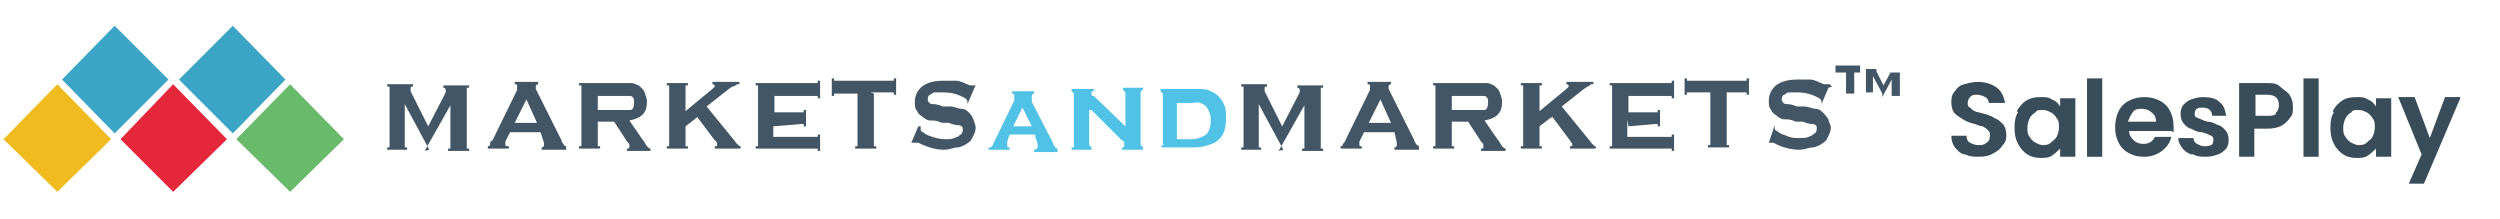 <?xml version="1.0" encoding="UTF-8"?>
<svg id="Layer_1" xmlns="http://www.w3.org/2000/svg" version="1.1" viewBox="0 0 213.7 18.7">
  <!-- Generator: Adobe Illustrator 29.2.1, SVG Export Plug-In . SVG Version: 2.1.0 Build 116)  -->
  <defs>
    <style>
      .st0 {
        fill: #e4273a;
      }

      .st0, .st1, .st2, .st3 {
        fill-rule: evenodd;
      }

      .st4 {
        fill: #fff;
      }

      .st5 {
        fill: none;
      }

      .st6 {
        fill: #384c59;
      }

      .st1 {
        fill: #3ba5c6;
      }

      .st2 {
        fill: #69bb6b;
      }

      .st3 {
        fill: #f0bb1e;
      }

      .st7 {
        display: none;
      }

      .st8 {
        fill: #425665;
      }

      .st9 {
        fill: #50c2e5;
      }
    </style>
  </defs>
  <g id="Layer_7_copy" class="st7">
    <g>
      <path class="st4" d="M36.6,12.3c-.3-.2-.6-.4-.9-.5s-.6-.2-.9-.3l-.9-.2c-.2,0-.5-.1-.8-.3-.3-.1-.5-.2-.7-.4-.2-.2-.3-.4-.3-.7s0-.5.2-.7c.2-.2.4-.4.7-.5.3-.1.6-.2,1-.2s1,.1,1.3.4.6.6.6,1h1.4c0-.5-.2-1-.4-1.4s-.7-.7-1.2-.9c-.5-.2-1.1-.3-1.7-.3s-1.2.1-1.7.3c-.5.2-.9.5-1.2,1-.3.4-.4.9-.4,1.4s.2,1.2.6,1.6c.4.4,1,.7,1.8.9l1.1.3c.3,0,.7.2.9.3.3.1.5.3.6.4s.2.4.2.7,0,.6-.3.8-.4.4-.7.5c-.3.1-.7.2-1.1.2s-.7,0-1-.2c-.3-.1-.6-.3-.8-.5s-.3-.5-.3-.9h-1.5c0,.6.2,1.1.5,1.5.3.4.7.7,1.2,1,.5.2,1.1.3,1.8.3s1.4-.1,1.9-.4.9-.6,1.2-1c.3-.4.4-.9.4-1.4s0-.8-.2-1.1c-.2-.3-.4-.6-.7-.8h0s0,0,0,0Z"/>
      <path class="st4" d="M43.7,10c-.3-.2-.6-.3-.9-.4s-.6-.1-.9-.1c-.4,0-.8,0-1.2.2s-.7.3-1,.6c-.3.3-.5.6-.7,1l1.3.3c0-.2.2-.3.3-.5.1-.1.3-.3.5-.4s.5-.1.8-.1.5,0,.8.1.3.2.5.4c0,.2.2.4.2.7h0c0,.2,0,.3-.2.4-.1,0-.3.1-.6.2-.3,0-.6,0-1,.1-.3,0-.7.1-1,.2-.3,0-.6.2-.9.3s-.5.4-.6.6c-.2.3-.2.6-.2,1s.1.9.3,1.2c.2.3.5.6.9.7s.8.2,1.2.2.7,0,1-.2.5-.3.7-.4.3-.4.4-.5h0v1h1.4v-4.7c0-.5,0-.9-.3-1.3-.2-.3-.4-.6-.7-.8h0ZM43.3,14.2c0,.3,0,.5-.2.8-.1.2-.3.4-.6.6s-.6.2-1,.2-.5,0-.7-.1c-.2,0-.4-.2-.5-.3-.1-.1-.2-.3-.2-.6s0-.4.2-.6c.1-.1.3-.3.5-.3s.5-.1.7-.2c.1,0,.2,0,.4,0s.3,0,.5,0,.3,0,.5-.1c.1,0,.2,0,.3-.1v.9Z"/>
      <rect class="st4" x="46.6" y="7.3" width="1.4" height="9.5"/>
      <path class="st4" d="M55,10.4c-.3-.3-.6-.5-1-.6s-.8-.2-1.2-.2c-.7,0-1.2.2-1.7.5-.5.3-.9.8-1.1,1.3s-.4,1.2-.4,1.9.1,1.4.4,1.9.7,1,1.2,1.3,1.1.5,1.8.5,1,0,1.4-.2.7-.4,1-.6c.3-.3.5-.6.6-1l-1.3-.3c0,.2-.2.4-.3.6-.2.1-.3.3-.5.3-.2,0-.5.1-.7.1-.4,0-.8,0-1-.3s-.5-.4-.7-.8c-.2-.3-.2-.7-.2-1.1h5v-.5c0-.6,0-1.2-.3-1.6-.2-.4-.4-.8-.7-1.1,0,0,0,0,0,0ZM51.1,11.8c.2-.3.4-.6.6-.8s.6-.3,1-.3.7,0,1,.3.5.4.6.8c0,.2.2.5.2.8h-3.6c0-.3,0-.6.2-.8Z"/>
      <path class="st4" d="M61.1,12.8l-1.2-.2c-.4,0-.7-.2-.8-.4s-.3-.3-.3-.6.1-.5.4-.7.6-.3,1-.3.7,0,1,.3c.2.2.4.4.5.7l1.2-.3c0-.4-.3-.7-.5-.9-.2-.3-.5-.5-.9-.6s-.8-.2-1.3-.2-1,0-1.4.3c-.4.2-.7.4-1,.7s-.4.7-.4,1.1.2.9.5,1.2c.3.3.8.6,1.5.7l1.2.3c.3,0,.6.2.8.3s.2.3.2.6-.1.5-.4.7-.6.3-1.1.3-.8,0-1-.3-.5-.4-.5-.8l-1.3.3c0,.4.3.8.5,1.1.3.3.6.5,1,.7s.9.2,1.4.2,1.1,0,1.5-.3.8-.5,1-.8.4-.7.4-1.1-.2-.9-.5-1.2-.8-.6-1.5-.7h0Z"/>
      <rect class="st4" x="68.1" y="7.3" width="1.4" height="9.5"/>
      <path class="st4" d="M79.3,14.6c.4-.7.6-1.6.6-2.6s-.2-1.9-.6-2.6c-.4-.7-.9-1.3-1.5-1.7s-1.4-.6-2.2-.6-1.6.2-2.2.6c-.7.4-1.2,1-1.5,1.7-.4.7-.6,1.6-.6,2.6s.2,1.9.6,2.6c.4.7.9,1.3,1.5,1.7s1.4.6,2.2.6,1.2-.1,1.7-.3l.8,1.1h1.4l-1.3-1.7c.4-.4.8-.8,1-1.3h0ZM74.2,15.2c-.4-.3-.8-.7-1-1.2s-.4-1.2-.4-1.9.1-1.4.4-1.9.6-.9,1-1.2.9-.4,1.5-.4,1,.1,1.4.4.8.7,1,1.2.4,1.2.4,1.9-.1,1.4-.4,1.9c-.2.4-.4.6-.7.9l-.9-1.1h-1.4l1.3,1.7c-.3,0-.6.1-.8.1-.5,0-1-.1-1.5-.4h0Z"/>
    </g>
    <g>
      <polygon class="st1" points="16.9 6.7 20.4 10.2 16.9 13.8 13.4 10.2 16.9 6.7"/>
      <polygon class="st1" points="9.1 6.7 12.7 10.2 9.1 13.8 5.6 10.2 9.1 6.7"/>
      <polygon class="st3" points="5.3 10.6 8.8 14.1 5.3 17.7 1.8 14.1 5.3 10.6"/>
      <polygon class="st0" points="13 10.6 16.5 14.1 13 17.7 9.5 14.1 13 10.6"/>
      <polygon class="st2" points="20.7 10.6 24.2 14.1 20.7 17.7 17.2 14.1 20.7 10.6"/>
    </g>
    <rect class="st5" y="5.7" width="81.7" height="13"/>
  </g>
  <g>
    <polygon class="st1" points="19.9 2.2 24.4 6.8 19.9 11.4 15.3 6.8 19.9 2.2"/>
    <polygon class="st1" points="9.8 2.2 14.4 6.8 9.8 11.4 5.3 6.8 9.8 2.2"/>
    <polygon class="st3" points="4.9 7.2 9.5 11.9 4.9 16.4 .3 11.9 4.9 7.2"/>
    <polygon class="st0" points="14.8 7.2 19.4 11.9 14.8 16.4 10.3 11.9 14.8 7.2"/>
    <polygon class="st2" points="24.8 7.2 29.4 11.9 24.8 16.4 20.2 11.9 24.8 7.2"/>
    <path class="st8" d="M36.7,12.8l-2.1-3.9v3.5c0,0,0,.2,0,.2,0,0,0,0,.2,0v.2h-1.7v-.2c0,0,.2,0,.2,0s0,0,0-.2v-4.8c0,0,0-.2,0-.2,0,0,0,0-.2,0v-.2h2.2v.2c-.2,0-.2,0-.2.2s0,.2,0,.2l1.5,3,1.5-2.9c0-.2,0-.2,0-.2,0,0,0-.2-.2-.2v-.2h2.2v.2c0,0-.2,0-.2,0s0,0,0,.2v4.8c0,0,0,.2,0,.2,0,0,.1,0,.2,0v.2h-1.8v-.2c0,0,.2,0,.2,0s0,0,0-.2v-3.5l-2.2,3.9h0ZM46.2,11.3h-2.6l-.4.8c0,0,0,.2,0,.2,0,.2,0,.2.3.2v.2h-1.8v-.2c0,0,.2,0,.2-.2s0-.2.2-.3l2.1-4.3c0-.2,0-.2,0-.3,0-.2,0-.2-.2-.2v-.2h2v.2c-.2,0-.2.2-.2.2s0,.2,0,.2l2.2,4.4c0,.2.2.3.2.4s.2,0,.2.2v.2h-2.1v-.2c.2,0,.2-.2.2-.2s0-.2,0-.2l-.3-.9h0ZM45.9,10.5l-.9-2-1,2h1.8,0ZM51.1,10.4v1.9c0,0,0,.2,0,.2s0,0,.2,0v.2h-1.8v-.2c0,0,.2,0,.2,0,0,0,0,0,0-.2v-4.8c0,0,0-.2,0-.2,0,0,0,0-.2,0v-.2h3.5c.4,0,.8,0,1,0s.5.2.6.2c.2.2.4.3.5.6s.2.5.2.8c0,1-.5,1.4-1.5,1.6l1.1,1.6c.2.2.3.5.4.6s.2.2.3.2v.2h-2v-.2c.2,0,.2,0,.2-.2s0-.2-.2-.4l-1.1-1.7h-1.7,0ZM51.1,9.4h2.5c0,0,.2,0,.3,0,.2,0,.3-.3.3-.6s0-.5-.3-.6c0,0-.2,0-.3,0h-2.5v1.4h0ZM59.5,10.1l-.9.7v1.5c0,0,0,.2,0,.2,0,0,0,0,.2,0v.2h-1.8v-.2c0,0,.2,0,.2,0,0,0,0,0,0-.2v-4.8c0,0,0-.2,0-.2,0,0,0,0-.2,0v-.2h1.8v.2c0,0-.2,0-.2,0,0,0,0,0,0,.2v2l2.3-1.9c0,0,.2-.2.2-.2s0-.2-.2-.2v-.2h2.3v.2c0,0-.2,0-.2,0,0,0-.2.2-.4.2l-.3.2-1.9,1.5,2.2,2.7c.2.2.3.4.4.5s.2.2.3.2v.2h-2.2v-.2c.2,0,.2,0,.2-.2,0,0,0-.2-.2-.3l-1.5-2h0ZM66.1,10.2v1.5h3.6c0,0,.2,0,.2,0,0,0,0,0,0-.2h.2v1.4h-.2c0,0,0-.2,0-.2,0,0,0,0-.2,0h-5.1v-.2c0,0,.2,0,.2,0s0,0,0-.2v-4.8c0,0,0-.2,0-.2,0,0,0,0-.2,0v-.2h5.1c0,0,.2,0,.2,0s0,0,0-.2h.2v1.5h-.2c0,0,0-.2,0-.2,0,0,0,0-.2,0h-3.5v1.4h2.3c0,0,.2,0,.2,0,0,0,0,0,0-.2h.2v1.4h-.2c0,0,0-.2,0-.2,0,0,0,0-.2,0l-2.4.2h0ZM74.7,8v4.3c0,0,0,.2,0,.2,0,0,0,0,.2,0v.2h-1.8v-.2c0,0,.2,0,.2,0s0,0,0-.2v-4.3h-1.8c0,0-.2,0-.2,0s0,0,0,.2h-.2v-1.5h.2c0,0,0,.2,0,.2,0,0,0,0,.2,0h4.7c0,0,.2,0,.2,0,0,0,0,0,0-.2h.2v1.4h-.2c0,0,0-.2,0-.2s0,0-.2,0h-1.8c0,0,0,0,0,0ZM83.3,7.5l-.6,1.4h0v-.2c0,0,0-.2-.2-.3-.5-.3-1.1-.5-1.8-.5s-.6,0-.8,0c-.2,0-.3.2-.4.2s-.2.2-.2.4c0,.2.2.4.4.4s.4,0,.9.2h.6c.4,0,.7.2,1,.2s.5.2.6.3.3.3.4.6.2.5.2.7c0,.4-.2.7-.4,1.1-.2.2-.6.5-1.1.6-.4,0-.7.2-1.2.2-.7,0-1.4-.2-2.2-.6-.2,0-.2,0-.2,0,0,0,0,0-.2,0h-.2c0,0,.6-1.4.6-1.4h.2v.2c0,.2,0,.2.2.3.2.2.5.3.8.4s.7.2,1.1.2.6,0,1-.2c.2,0,.2-.2.3-.2s.2-.2.2-.4,0-.3-.3-.4c-.2,0-.4,0-.9-.2h-.6c-.4-.2-.7-.2-.9-.2s-.3,0-.6-.2c-.2-.2-.5-.3-.6-.6-.2-.2-.2-.5-.2-.8,0-.5.2-.9.5-1.2.4-.4,1.1-.6,1.9-.6s.7,0,1.1,0,.7.2,1.2.4c.2,0,.2,0,.3,0s.2,0,.2,0h0q0,0,0,0ZM109.7,12.8l-2.1-3.9v3.5c0,0,0,.2,0,.2,0,0,.1,0,.2,0v.2h-1.7v-.2c0,0,.2,0,.2,0s0,0,0-.2v-4.8c0,0,0-.2,0-.2s0,0-.2,0v-.2h2.2v.2c-.2,0-.2,0-.2.2s0,.2,0,.2l1.5,3,1.5-2.9c0-.2,0-.2,0-.2,0,0,0-.2-.2-.2v-.2h2.2v.2c0,0-.2,0-.2,0s0,0,0,.2v4.8c0,0,0,.2,0,.2,0,0,.1,0,.2,0v.2h-1.8v-.2c0,0,.2,0,.2,0s0,0,0-.2v-3.5l-2.2,3.9h0ZM119.2,11.3h-2.6l-.4.8c0,0,0,.2,0,.2,0,.2,0,.2.2.2v.2h-1.8v-.2c0,0,.2,0,.2-.2,0,0,.2-.2.2-.3l2.1-4.3c0-.2,0-.2,0-.3,0-.2,0-.2-.2-.2v-.2h2v.2c-.2,0-.2.2-.2.2s0,.2,0,.2l2.2,4.4c0,.2.2.3.2.4,0,0,.2,0,.2.2v.2h-2.1v-.2c.2,0,.2-.2.2-.2s0-.2,0-.2l-.2-.9h0ZM118.9,10.5l-.9-2-1,2h1.8,0ZM124.1,10.4v1.9c0,0,0,.2,0,.2s0,0,.2,0v.2h-1.8v-.2c0,0,.2,0,.2,0s0,0,0-.2v-4.8c0,0,0-.2,0-.2s0,0-.2,0v-.2h3.5c.4,0,.8,0,1.1,0s.5.2.6.2c.2.2.4.3.5.6s.2.5.2.8c0,1-.5,1.4-1.5,1.6l1.1,1.6c.2.2.3.5.4.6s.2.2.3.2v.2h-2.1v-.2c.2,0,.2,0,.2-.2s0-.2-.2-.4l-1.1-1.7h-1.6,0ZM124.1,9.4h2.5c.2,0,.2,0,.3,0,.2,0,.3-.3.3-.6s0-.5-.3-.6c0,0-.2,0-.3,0h-2.5v1.4h0ZM132.5,10.1l-.9.7v1.5c0,0,0,.2,0,.2s0,0,.2,0v.2h-1.8v-.2c0,0,.2,0,.2,0s0,0,0-.2v-4.8c0,0,0-.2,0-.2s0,0-.2,0v-.2h1.8v.2c0,0-.2,0-.2,0,0,0,0,.1,0,.2v2l2.3-1.9c0,0,.2-.2.2-.2s0-.2-.2-.2v-.2h2.3v.2c0,0-.2,0-.2,0,0,0-.2.2-.3.2l-.3.2-1.9,1.5,2.2,2.7c.2.2.3.4.4.5s.2.2.3.2v.2h-2.2v-.2c.2,0,.2,0,.2-.2l-.2-.3-1.5-2h0ZM139.1,10.2v1.5h3.6c0,0,.2,0,.2,0,0,0,0,0,0-.2h.2v1.4h-.2c0,0,0-.2,0-.2s0,0-.2,0h-5.1v-.2c0,0,.2,0,.2,0s0,0,0-.2v-4.8c0,0,0-.2,0-.2s0,0-.2,0v-.2h5.1c0,0,.2,0,.2,0,0,0,0,0,0-.2h.2v1.5h-.2c0,0,0-.2,0-.2,0,0,0,0-.2,0h-3.5v1.4h2.3c0,0,.2,0,.2,0,0,0,0,0,0-.2h.2v1.4h-.2c0,0,0-.2,0-.2s0,0-.2,0l-2.3.2h0s0,0,0,0ZM147.6,7.9v4.3c0,0,0,.2,0,.2,0,0,.1,0,.2,0v.2h-1.8v-.2c0,0,.2,0,.2,0s0,0,0-.2v-4.3h-1.8c0,0-.2,0-.2,0,0,0,0,0,0,.2h-.2v-1.4h.2c0,0,0,.2,0,.2,0,0,0,0,.2,0h4.7c0,0,.2,0,.2,0s0,0,0-.2h.2v1.4h-.2c0,0,0-.2,0-.2s0,0-.2,0h-1.8,0ZM156.3,7.5l-.6,1.4h0v-.2c0,0,0-.2-.2-.3-.5-.3-1.1-.5-1.8-.5s-.6,0-.8,0c-.2,0-.3.2-.4.2s-.2.2-.2.4c0,.2.2.4.4.4s.4,0,.9.2h.6c.4,0,.7.2,1,.2s.5.2.6.3.3.3.5.6c0,.2.2.5.2.7,0,.4-.2.7-.4,1.1-.2.2-.6.5-1.1.6-.4,0-.7.2-1.2.2-.7,0-1.5-.2-2.2-.6-.2,0-.2,0-.2,0,0,0,0,0-.2,0h0c0,0,.5-1.5.5-1.5h0v.2c0,.2,0,.2.2.3.2.2.5.3.8.4.4.2.7.2,1.1.2s.7,0,1-.2c.2,0,.2-.2.3-.2s.2-.2.2-.4,0-.3-.3-.4c-.2,0-.4,0-.9-.2h-.6c-.4-.2-.7-.2-.9-.2s-.3,0-.6-.2c-.2-.2-.5-.3-.6-.6-.2-.2-.2-.5-.2-.8,0-.5.2-.9.5-1.2.4-.4,1.1-.6,1.9-.6s.7,0,1.1,0,.7.2,1.2.4c.2,0,.2,0,.3,0s.2,0,.2,0l.2.2h0Z"/>
    <path class="st9" d="M88.5,11.5h-2.2l-.2.6c0,.2,0,.2,0,.3,0,.2,0,.2.2.2v.2h-1.8v-.2c0,0,.2,0,.2,0,0,0,.2-.2.2-.3l1.8-3.7c0-.2,0-.2,0-.4s0-.2-.2-.2v-.2h1.9v.2c-.2,0-.2.2-.2.3s0,.2,0,.4l1.8,3.5c0,.2.2.3.2.4s.2,0,.2.2v.2h-2v-.2c.2,0,.3-.2.3-.2s0-.2,0-.3l-.2-.6h0ZM88.2,10.8l-.8-1.6-.8,1.6h1.6,0ZM93.1,9.4v2.8c0,0,0,.2,0,.2s0,0,.2.2v.2h-1.7v-.2c0,0,.2,0,.2,0v-4.4c0,0,0-.2,0-.2s0,0-.2-.2v-.2h1.9v.2c-.2,0-.2,0-.2.2s0,.2.2.2l2.7,2.6v-2.7c0,0,0-.2,0-.2s0,0-.2-.2v-.2h1.7v.2c0,0-.2,0-.2.2,0,0,0,.2,0,.2v4.1c0,0,0,.2,0,.2s0,0,.2.2v.2h-1.8v-.2c.2,0,.2,0,.2-.2,0,0,0,0,0-.2s-.2-.2-.2-.2l-2.6-2.6h0ZM99.4,12.3v-4.1c0,0,0-.2,0-.2s0,0-.2-.2v-.2h2.9c.6,0,1.1,0,1.4.2.5.2.9.6,1.1,1.1.2.3.2.7.2,1.2,0,.9-.2,1.5-.7,1.9-.2.2-.5.3-.8.4s-.7.2-1.1.2h-2.9v-.2c0,0,.2,0,.2,0,0,0,0,0,0,0h0ZM100.5,11.9h1.3c.6,0,1-.2,1.3-.4.2-.2.4-.6.4-1.2s-.2-.9-.4-1.2c-.2-.2-.3-.2-.5-.3s-.5,0-.7,0h-1.3v3.2h0Z"/>
    <path class="st8" d="M158.5,6.2v1.8h0c0,0-.7,0-.7,0h0c0,0,0,0,0,0v-1.8h-.9c0,0,0,0,0,0v-.6h0s0,0,0,0h2.1c0,0,0,0,0,0v.6h0s0,0,0,0h-.6Z"/>
    <path class="st8" d="M160.9,8l-.8-1.5v1.4h0c0,0-.6,0-.6,0h0c0,0,0,0,0,0v-2h0c0,0,.9,0,.9,0h0c0,0,0,.1,0,.2h0c0,0,.6,1.2.6,1.2l.6-1.1c0,0,0,0,0,0,0,0,0,0,0,0h0c0,0,.8,0,.8,0h0c0,0,0,0,0,0v2h0c0,0-.7,0-.7,0h0c0,0,0,0,0,0v-1.4l-.8,1.5h0Z"/>
    <g>
      <path class="st6" d="M167.9,13.2c-.4-.1-.6-.4-.8-.6-.2-.3-.3-.6-.3-1h1.3c0,.3.1.5.3.6.2.1.4.2.7.2s.5,0,.7-.2c.2-.1.3-.3.3-.6s0-.3-.2-.5-.3-.2-.4-.3c-.2,0-.4-.1-.7-.2-.4-.1-.7-.2-1-.4s-.5-.3-.7-.5c-.2-.2-.3-.6-.3-.9s0-.7.3-1c.2-.3.4-.5.8-.6s.7-.2,1.2-.2c.6,0,1.2.2,1.6.5s.6.8.7,1.3h-1.4c0-.2-.1-.4-.3-.5-.2-.1-.4-.2-.7-.2s-.4,0-.6.2c-.1.1-.2.3-.2.5s0,.3.2.4c.1.1.2.2.4.3s.4.1.7.2c.4.1.7.2,1,.4.3.1.5.3.7.5.2.2.3.6.3.9s0,.6-.3.9c-.2.3-.4.5-.8.7-.3.2-.7.3-1.2.3s-.8,0-1.2-.2Z"/>
      <path class="st6" d="M172.4,9.5c.2-.4.5-.7.8-.9.3-.2.7-.3,1.2-.3s.7,0,1,.2c.3.1.5.3.7.6v-.7h1.3v5h-1.3v-.7c-.2.2-.4.4-.7.6-.3.2-.6.2-1,.2s-.8-.1-1.1-.3c-.3-.2-.6-.5-.8-.9s-.3-.8-.3-1.4.1-1,.3-1.3ZM175.8,10.1c-.1-.2-.3-.4-.5-.5-.2-.1-.4-.2-.7-.2s-.5,0-.6.2c-.2.1-.4.3-.5.5s-.2.5-.2.8,0,.6.2.8c.1.2.3.4.5.5.2.1.4.2.6.2s.5,0,.7-.2.4-.3.5-.5.2-.5.2-.8,0-.6-.2-.8Z"/>
      <path class="st6" d="M179.7,6.7v6.7h-1.3v-6.7h1.3Z"/>
      <path class="st6" d="M185.6,11.2h-3.6c0,.4.2.6.4.8.2.2.5.3.8.3.5,0,.8-.2,1-.6h1.4c-.1.5-.4.9-.8,1.2s-.9.5-1.5.5-.9-.1-1.3-.3c-.4-.2-.7-.5-.9-.9-.2-.4-.3-.8-.3-1.3s.1-1,.3-1.4.5-.7.9-.9.8-.3,1.3-.3.9.1,1.3.3c.4.2.7.5.9.9s.3.8.3,1.3,0,.3,0,.5ZM184.3,10.4c0-.3-.1-.6-.4-.8-.2-.2-.5-.3-.8-.3s-.6,0-.8.3-.3.5-.4.8h2.4Z"/>
      <path class="st6" d="M187.3,13.2c-.3-.1-.6-.3-.8-.6-.2-.3-.3-.5-.3-.8h1.3c0,.2.1.4.3.5s.4.2.6.2.4,0,.6-.1c.1,0,.2-.2.2-.4s0-.3-.2-.4-.4-.2-.8-.3c-.4,0-.7-.2-.9-.3-.2,0-.4-.2-.6-.4-.2-.2-.3-.5-.3-.8s0-.5.2-.8c.2-.2.4-.4.7-.5.3-.1.6-.2,1-.2.6,0,1.1.1,1.4.4.4.3.5.7.6,1.2h-1.2c0-.2-.1-.4-.2-.5-.1-.1-.3-.2-.6-.2s-.4,0-.5.1c-.1,0-.2.2-.2.4s0,.3.3.4.4.2.8.3c.4,0,.7.2.9.3.2,0,.4.2.6.4.2.2.3.5.3.8,0,.3,0,.5-.2.8-.2.2-.4.4-.7.5s-.6.2-1,.2-.8,0-1.1-.2Z"/>
      <path class="st6" d="M195.8,10c-.2.3-.4.5-.7.7s-.8.3-1.3.3h-1.1v2.4h-1.3v-6.3h2.3c.5,0,.9,0,1.2.3s.6.4.8.7.3.6.3,1,0,.7-.2.9ZM194.5,9.7c.2-.2.3-.4.3-.7,0-.6-.3-.9-1-.9h-1v1.8h1c.3,0,.6,0,.8-.2Z"/>
      <path class="st6" d="M198.2,6.7v6.7h-1.3v-6.7h1.3Z"/>
      <path class="st6" d="M199.4,9.5c.2-.4.5-.7.8-.9.3-.2.7-.3,1.2-.3s.7,0,1,.2c.3.1.5.3.7.6v-.7h1.3v5h-1.3v-.7c-.2.2-.4.4-.7.6-.3.2-.6.2-1,.2s-.8-.1-1.1-.3c-.3-.2-.6-.5-.8-.9s-.3-.8-.3-1.4.1-1,.3-1.3ZM202.8,10.1c-.1-.2-.3-.4-.5-.5-.2-.1-.4-.2-.7-.2s-.5,0-.6.2c-.2.1-.4.3-.5.5s-.2.5-.2.8,0,.6.2.8c.1.2.3.4.5.5.2.1.4.2.6.2s.5,0,.7-.2.4-.3.5-.5.2-.5.2-.8,0-.6-.2-.8Z"/>
      <path class="st6" d="M210.3,8.4l-3.1,7.3h-1.3l1.1-2.5-2-4.9h1.4l1.3,3.5,1.3-3.5h1.3Z"/>
    </g>
  </g>
</svg>